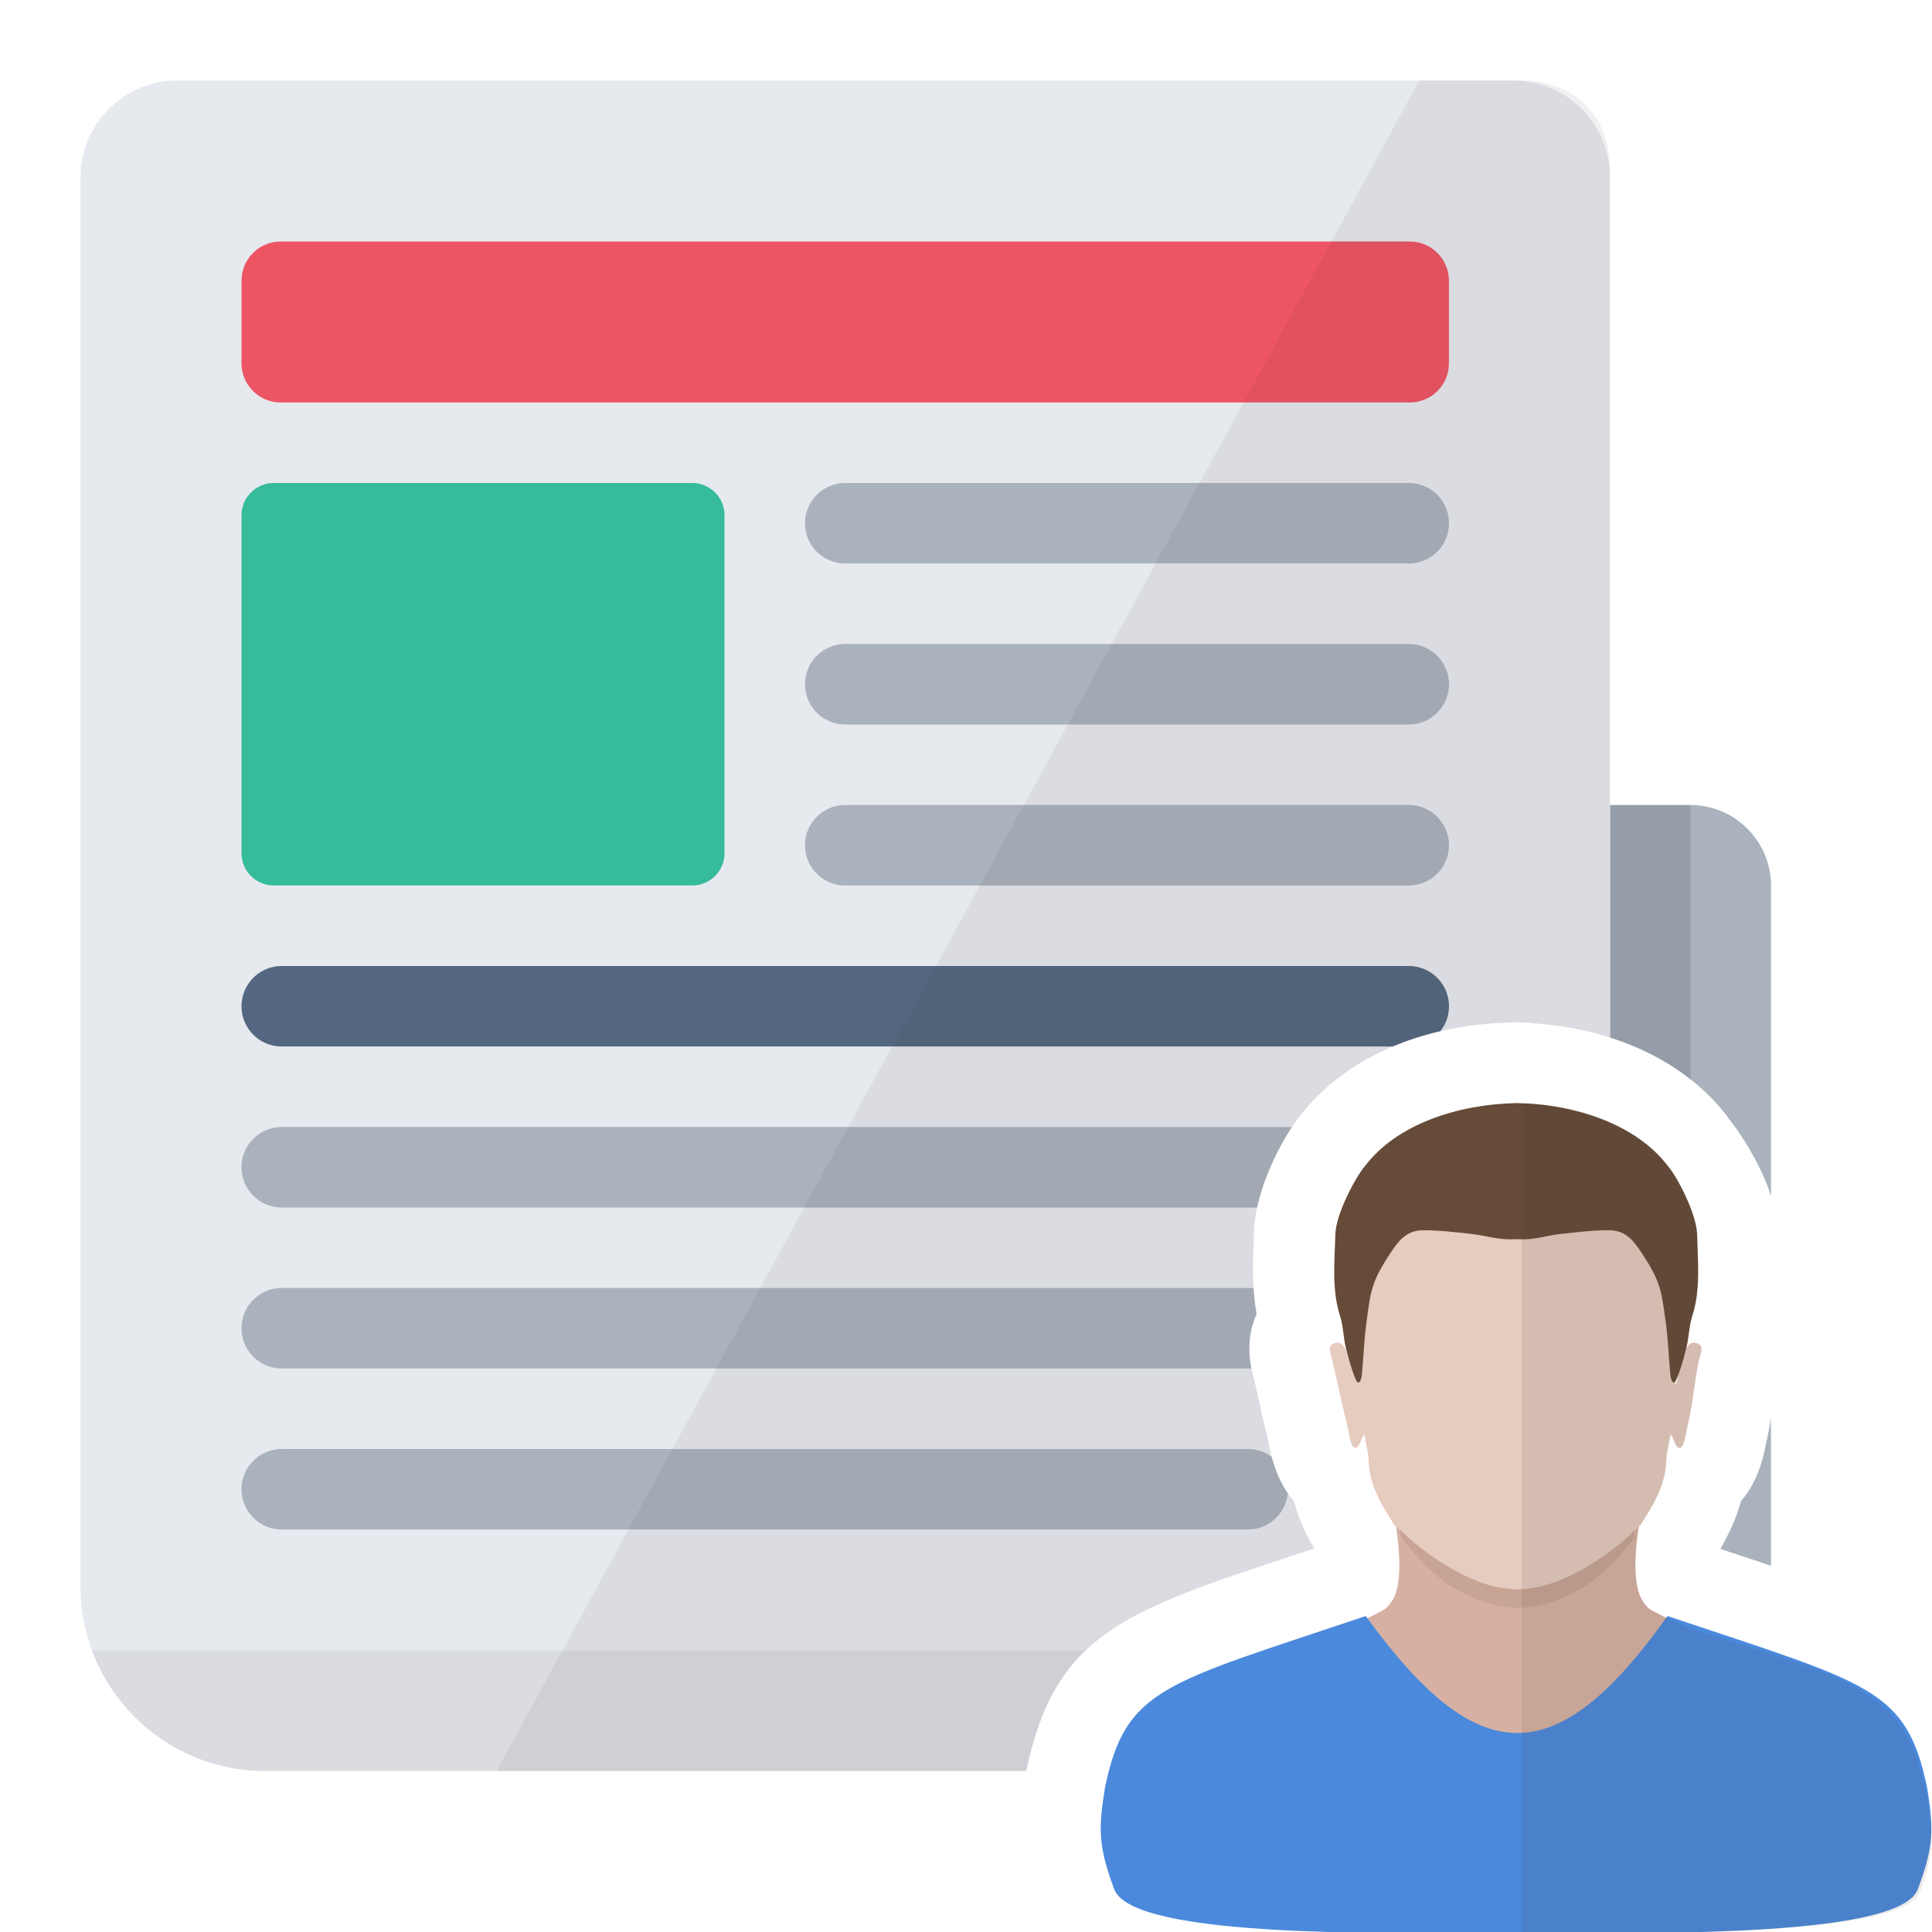 <?xml version="1.0" encoding="UTF-8"?>
<!DOCTYPE svg PUBLIC "-//W3C//DTD SVG 1.1//EN" "http://www.w3.org/Graphics/SVG/1.1/DTD/svg11.dtd">
<svg version="1.1" id="Layer_1" xmlns="http://www.w3.org/2000/svg" xmlns:xlink="http://www.w3.org/1999/xlink" x="0px" y="0px" width="24px" height="24px" viewBox="0 0 24 24" enable-background="new 0 0 24 24" xml:space="preserve">
  <g id="main">
    <clipPath id="clip_mask">
      <path d="M12.906,23.821c-0.27,-0.72,-0.27,-1.11,-0.168,-1.767c0.003,-0.017,0.006,-0.033,0.009,-0.05c0.354,-1.699,1.215,-1.985,3.297,-2.676c0.09,-0.03,0.184,-0.061,0.281,-0.093c-0.101,-0.175,-0.193,-0.37,-0.253,-0.589c-0.136,-0.156,-0.251,-0.381,-0.309,-0.707l-0.003,-0.017c-0.048,-0.193,-0.091,-0.384,-0.132,-0.57c-0.016,-0.073,-0.033,-0.145,-0.049,-0.218c-0.089,-0.296,-0.078,-0.567,0.03,-0.811c-0.056,-0.321,-0.045,-0.616,-0.037,-0.865c0.002,-0.049,0.003,-0.098,0.005,-0.147c0.011,-0.516,0.339,-1.165,0.583,-1.462c0.543,-0.695,1.468,-1.109,2.551,-1.145c0.032,-0.003,0.065,-0.004,0.098,-0.004c0.012,-0,0.023,-0.002,0.035,-0.002V12.7H18.9c0.047,0,0.094,0.004,0.139,0.011c1.03,0.068,1.903,0.483,2.419,1.159l-0.001,0.001c0.159,0.203,0.611,0.832,0.625,1.442c0.001,0.053,0.003,0.106,0.005,0.159c0.008,0.224,0.018,0.478,-0.02,0.759c-0.005,0.036,-0.01,0.072,-0.017,0.107c0.03,0.069,0.052,0.142,0.066,0.217c0.052,0.267,-0.012,0.487,-0.041,0.579c-0.018,0.082,-0.031,0.178,-0.045,0.28c-0.021,0.152,-0.046,0.324,-0.091,0.509l-0.003,0.018c-0.059,0.325,-0.173,0.55,-0.309,0.706c-0.061,0.222,-0.154,0.418,-0.256,0.594c0.082,0.027,0.161,0.054,0.238,0.079c1.103,0.366,1.864,0.62,2.389,1.027V0H0v24h12.988C12.957,23.943,12.93,23.884,12.906,23.821z"/>
    </clipPath>
    <g id="icon" clip-path="url(#clip_mask)">
      <g id="transformed_icon" transform="translate(-1 -1)">
        <path d="M22,23h-1V11h1c0.55,0,1,0.45,1,1v10C23,22.55,22.55,23,22,23z" fill="#AAB2BD"/>
        <rect x="21" y="11" width="1" height="12" fill="#656D78" opacity="0.3"/>
        <path d="M22,23H4.287C3.029,23,2,21.971,2,20.712V3.2c0,-0.66,0.54,-1.2,1.2,-1.2h16.6c0.66,0,1.2,0.54,1.2,1.2v18.6C21,22.46,21.1,23,22,23z" fill="#E6E9EE"/>
        <path d="M2.141,21.5c0.323,0.873,1.165,1.5,2.147,1.5H22c-0.9,0,-1,-0.54,-1,-1.2v-0.3H2.141z" fill="#231F20" opacity="0.06"/>
        <path d="M18.512,6H4.487C4.218,6,4,5.782,4,5.513v-1.025C4,4.218,4.218,4,4.487,4h14.025c0.269,0,0.487,0.218,0.487,0.487v1.025C19,5.782,18.782,6,18.512,6z" fill="#ED5564"/>
        <path d="M9.6,12H4.4c-0.22,0,-0.4,-0.18,-0.4,-0.4V7.4c0,-0.22,0.18,-0.4,0.4,-0.4h5.2c0.22,0,0.4,0.18,0.4,0.4v4.2C10,11.82,9.82,12,9.6,12z" fill="#36BC9B"/>
        <path d="M11.5,7.5h7M11.5,9.5h7M11.5,11.5h7M4.5,15.5h14M4.5,17.5h14M4.5,19.5h12" fill="none" stroke="#AAB2BD" stroke-width="1" stroke-linecap="round" stroke-miterlimit="1"/>
        <line x1="4.5" y1="13.5" x2="18.5" y2="13.5" fill="none" stroke="#536880" stroke-width="1" stroke-linecap="round" stroke-miterlimit="1"/>
        <path d="M7.17,23H22c-0.725,0,-1,-0.64,-1,-1.3V3.1c0,-0.66,-0.44,-1.1,-1.1,-1.1h-1.27L7.17,23z" fill="#231F20" opacity="0.06"/>
      </g>
    </g>
    <g id="overlay">
      <path d="M21.9,20.508c-0.1,-0.025,-0.167,-0.049,-0.266,-0.073c-0.403,-0.096,-0.758,-0.24,-1.114,-0.428c-0.067,-0.035,-0.111,-0.11,-0.138,-0.16c-0.123,-0.264,-0.052,-0.772,0.022,-1.151c0,-0.018,0.005,-0.036,0.013,-0.055c-0.112,0.145,-0.375,0.366,-0.39,0.376c-0.112,0.075,-0.222,0.156,-0.341,0.221c-0.201,0.111,-0.402,0.233,-0.643,0.272c-0.06,0.009,-0.102,0.013,-0.201,0.013c-0.066,0.001,-0.131,-0.003,-0.191,-0.013c-0.241,-0.038,-0.438,-0.161,-0.638,-0.272c-0.119,-0.066,-0.227,-0.146,-0.339,-0.221c-0.015,-0.01,-0.278,-0.231,-0.39,-0.376c0.007,0.018,0.012,0.037,0.012,0.055c0.074,0.379,0.143,0.887,0.02,1.151c-0.028,0.051,-0.076,0.125,-0.142,0.16c-0.355,0.188,-0.703,0.332,-1.106,0.428c-0.099,0.024,-0.167,0.048,-0.267,0.073v0.502l3.07,1.393l-0.011,-0.001l-0.005,0.001l0.072,0.01l0.131,-0.014h-0.006L21.9,21.01V20.508z" fill="#D6B1A3"/>
      <path d="M21.072,16.684c-0.097,-0.028,-0.131,0.075,-0.159,0.143c-0.049,0.117,-0.044,0.235,-0.096,0.372c-0.012,-0.049,-0.022,-0.077,-0.025,-0.106c-0.031,-0.267,-0.005,-0.534,-0.045,-0.8c-0.044,-0.296,-0.162,-0.626,-0.36,-0.874c-0.127,-0.159,-0.299,-0.227,-0.519,-0.195c-0.269,0.04,-0.566,0.074,-0.836,0.109c-0.063,0.008,-0.144,0.014,-0.189,0.016c-0.045,-0.002,-0.12,-0.008,-0.182,-0.016c-0.27,-0.035,-0.563,-0.07,-0.832,-0.109c-0.219,-0.032,-0.39,0.036,-0.517,0.195c-0.198,0.248,-0.314,0.578,-0.359,0.874c-0.04,0.266,-0.013,0.533,-0.044,0.8c-0.003,0.029,-0.038,-0.005,-0.038,-0.005s-0.08,-0.144,-0.129,-0.261c-0.029,-0.069,-0.062,-0.171,-0.159,-0.143c-0.109,0.031,-0.052,0.13,-0.035,0.204c0.062,0.27,0.119,0.541,0.186,0.809c0.017,0.07,0.04,0.283,0.099,0.289c0.059,0.006,0.073,-0.135,0.115,-0.166c0.02,0.117,0.05,0.222,0.053,0.327c0.009,0.278,0.139,0.516,0.291,0.75c0.009,0.013,0.017,0.028,0.024,0.043c0.158,0.146,0.423,0.395,0.785,0.588c0.214,0.113,0.428,0.195,0.675,0.212c0.025,0.002,0.067,0.003,0.067,0.003c0,-0,0.049,-0.001,0.074,-0.003c0.248,-0.018,0.468,-0.099,0.682,-0.212c0.362,-0.193,0.627,-0.442,0.785,-0.588c0.007,-0.015,0.015,-0.03,0.024,-0.043c0.152,-0.234,0.282,-0.472,0.291,-0.75c0.003,-0.105,0.033,-0.21,0.053,-0.327c0.041,0.031,0.055,0.172,0.115,0.166c0.059,-0.006,0.081,-0.22,0.099,-0.289c0.067,-0.269,0.079,-0.54,0.141,-0.809C21.123,16.814,21.181,16.715,21.072,16.684z" fill="#E6CBBF"/>
      <path d="M21.082,15.334c-0.006,-0.258,-0.257,-0.734,-0.369,-0.856c-0.386,-0.505,-1.136,-0.761,-1.87,-0.775c-0.748,0.014,-1.495,0.27,-1.881,0.775c-0.111,0.122,-0.368,0.598,-0.374,0.856c-0.008,0.338,-0.048,0.679,0.059,1.014c0.041,0.13,0.04,0.27,0.073,0.402c0.038,0.149,0.117,0.422,0.15,0.424c0.033,0.002,0.044,-0.067,0.046,-0.086c0.025,-0.234,0.026,-0.424,0.058,-0.657c0.053,-0.393,0.059,-0.503,0.296,-0.861c0.091,-0.138,0.191,-0.284,0.397,-0.287c0.205,-0.003,0.41,0.024,0.615,0.046c0.156,0.017,0.31,0.066,0.465,0.066c0.032,0,0.065,-0.001,0.097,-0.002c0,0.001,0.054,0.002,0.087,0.002c0.155,0,0.298,-0.049,0.454,-0.066c0.204,-0.022,0.41,-0.049,0.615,-0.046c0.206,0.003,0.306,0.149,0.397,0.287c0.236,0.358,0.242,0.468,0.296,0.861c0.032,0.233,0.034,0.423,0.058,0.657c0.002,0.019,0.013,0.088,0.046,0.086c0.033,-0.002,0.113,-0.275,0.15,-0.424c0.034,-0.132,0.033,-0.272,0.075,-0.402C21.128,16.013,21.09,15.672,21.082,15.334z" fill="#664B39"/>
      <path d="M23.94,22.209c-0.259,-1.242,-0.708,-1.288,-3.225,-2.134c-1.383,1.943,-2.351,1.932,-3.749,0c-2.517,0.846,-2.981,0.89,-3.24,2.133c-0.078,0.499,-0.091,0.709,0.116,1.262c0.233,0.623,3.529,0.541,4.971,0.541c0.006,0,-0.01,0,0,0c1.442,0,4.777,0.082,5.01,-0.541C24.031,22.917,24.018,22.708,23.94,22.209z" fill-rule="evenodd" fill="#4B89DC"/>
      <path d="M20.3,19.006c-0.1,0.148,-0.395,0.356,-0.708,0.523c-0.214,0.113,-0.431,0.195,-0.679,0.212c-0.025,0.002,-0.072,0.003,-0.072,0.003c0,-0,-0.041,-0.001,-0.066,-0.003c-0.248,-0.018,-0.445,-0.099,-0.659,-0.212c-0.325,-0.173,-0.616,-0.391,-0.716,-0.539v0.092c0.1,0.148,0.392,0.503,0.717,0.677c0.214,0.113,0.42,0.195,0.668,0.212c0.025,0.002,0.063,0.003,0.063,0.003c0,-0,0.047,-0.001,0.072,-0.003c0.248,-0.018,0.46,-0.099,0.674,-0.212c0.313,-0.167,0.607,-0.513,0.707,-0.661V19.006z" fill="#8E725E" opacity="0.2"/>
      <path d="M23.923,22.249c-0.209,-0.935,-0.523,-1.276,-2.023,-1.732v-0.009c-0.1,-0.016,-0.099,-0.031,-0.158,-0.046c-0.223,-0.069,-0.461,-0.144,-0.735,-0.229c-0.166,-0.066,-0.323,-0.141,-0.483,-0.226c-0.067,-0.035,-0.113,-0.11,-0.141,-0.16c-0.096,-0.206,-0.074,-0.558,-0.026,-0.883c0.008,-0.008,0.018,-0.016,0.026,-0.023c0.007,-0.015,0.016,-0.03,0.025,-0.043c0.152,-0.234,0.282,-0.472,0.291,-0.75c0.003,-0.105,0.034,-0.21,0.054,-0.327c0.041,0.031,0.055,0.172,0.115,0.166c0.059,-0.006,0.081,-0.22,0.099,-0.289c0.067,-0.269,0.079,-0.54,0.141,-0.809c0.017,-0.074,0.074,-0.173,-0.035,-0.204c-0.064,-0.018,-0.101,0.02,-0.126,0.068c0,-0.001,0,-0.002,0.001,-0.002c0.034,-0.132,0.033,-0.272,0.075,-0.402c0.107,-0.335,0.069,-0.676,0.062,-1.014c-0.006,-0.258,-0.257,-0.735,-0.369,-0.858c-0.386,-0.505,-1.136,-0.776,-1.87,-0.776c-0.001,0,0.057,0,0.057,0v10.308c1.4,0.001,4.713,0.072,4.945,-0.504C24.052,22.99,24.001,22.713,23.923,22.249zM20.856,17.056c-0.009,0.046,-0.021,0.094,-0.04,0.144c-0.003,-0.013,-0.006,-0.025,-0.009,-0.035C20.821,17.147,20.838,17.107,20.856,17.056z" fill-rule="evenodd" fill="#44372E" opacity="0.1"/>
    </g>
  </g>
</svg>

